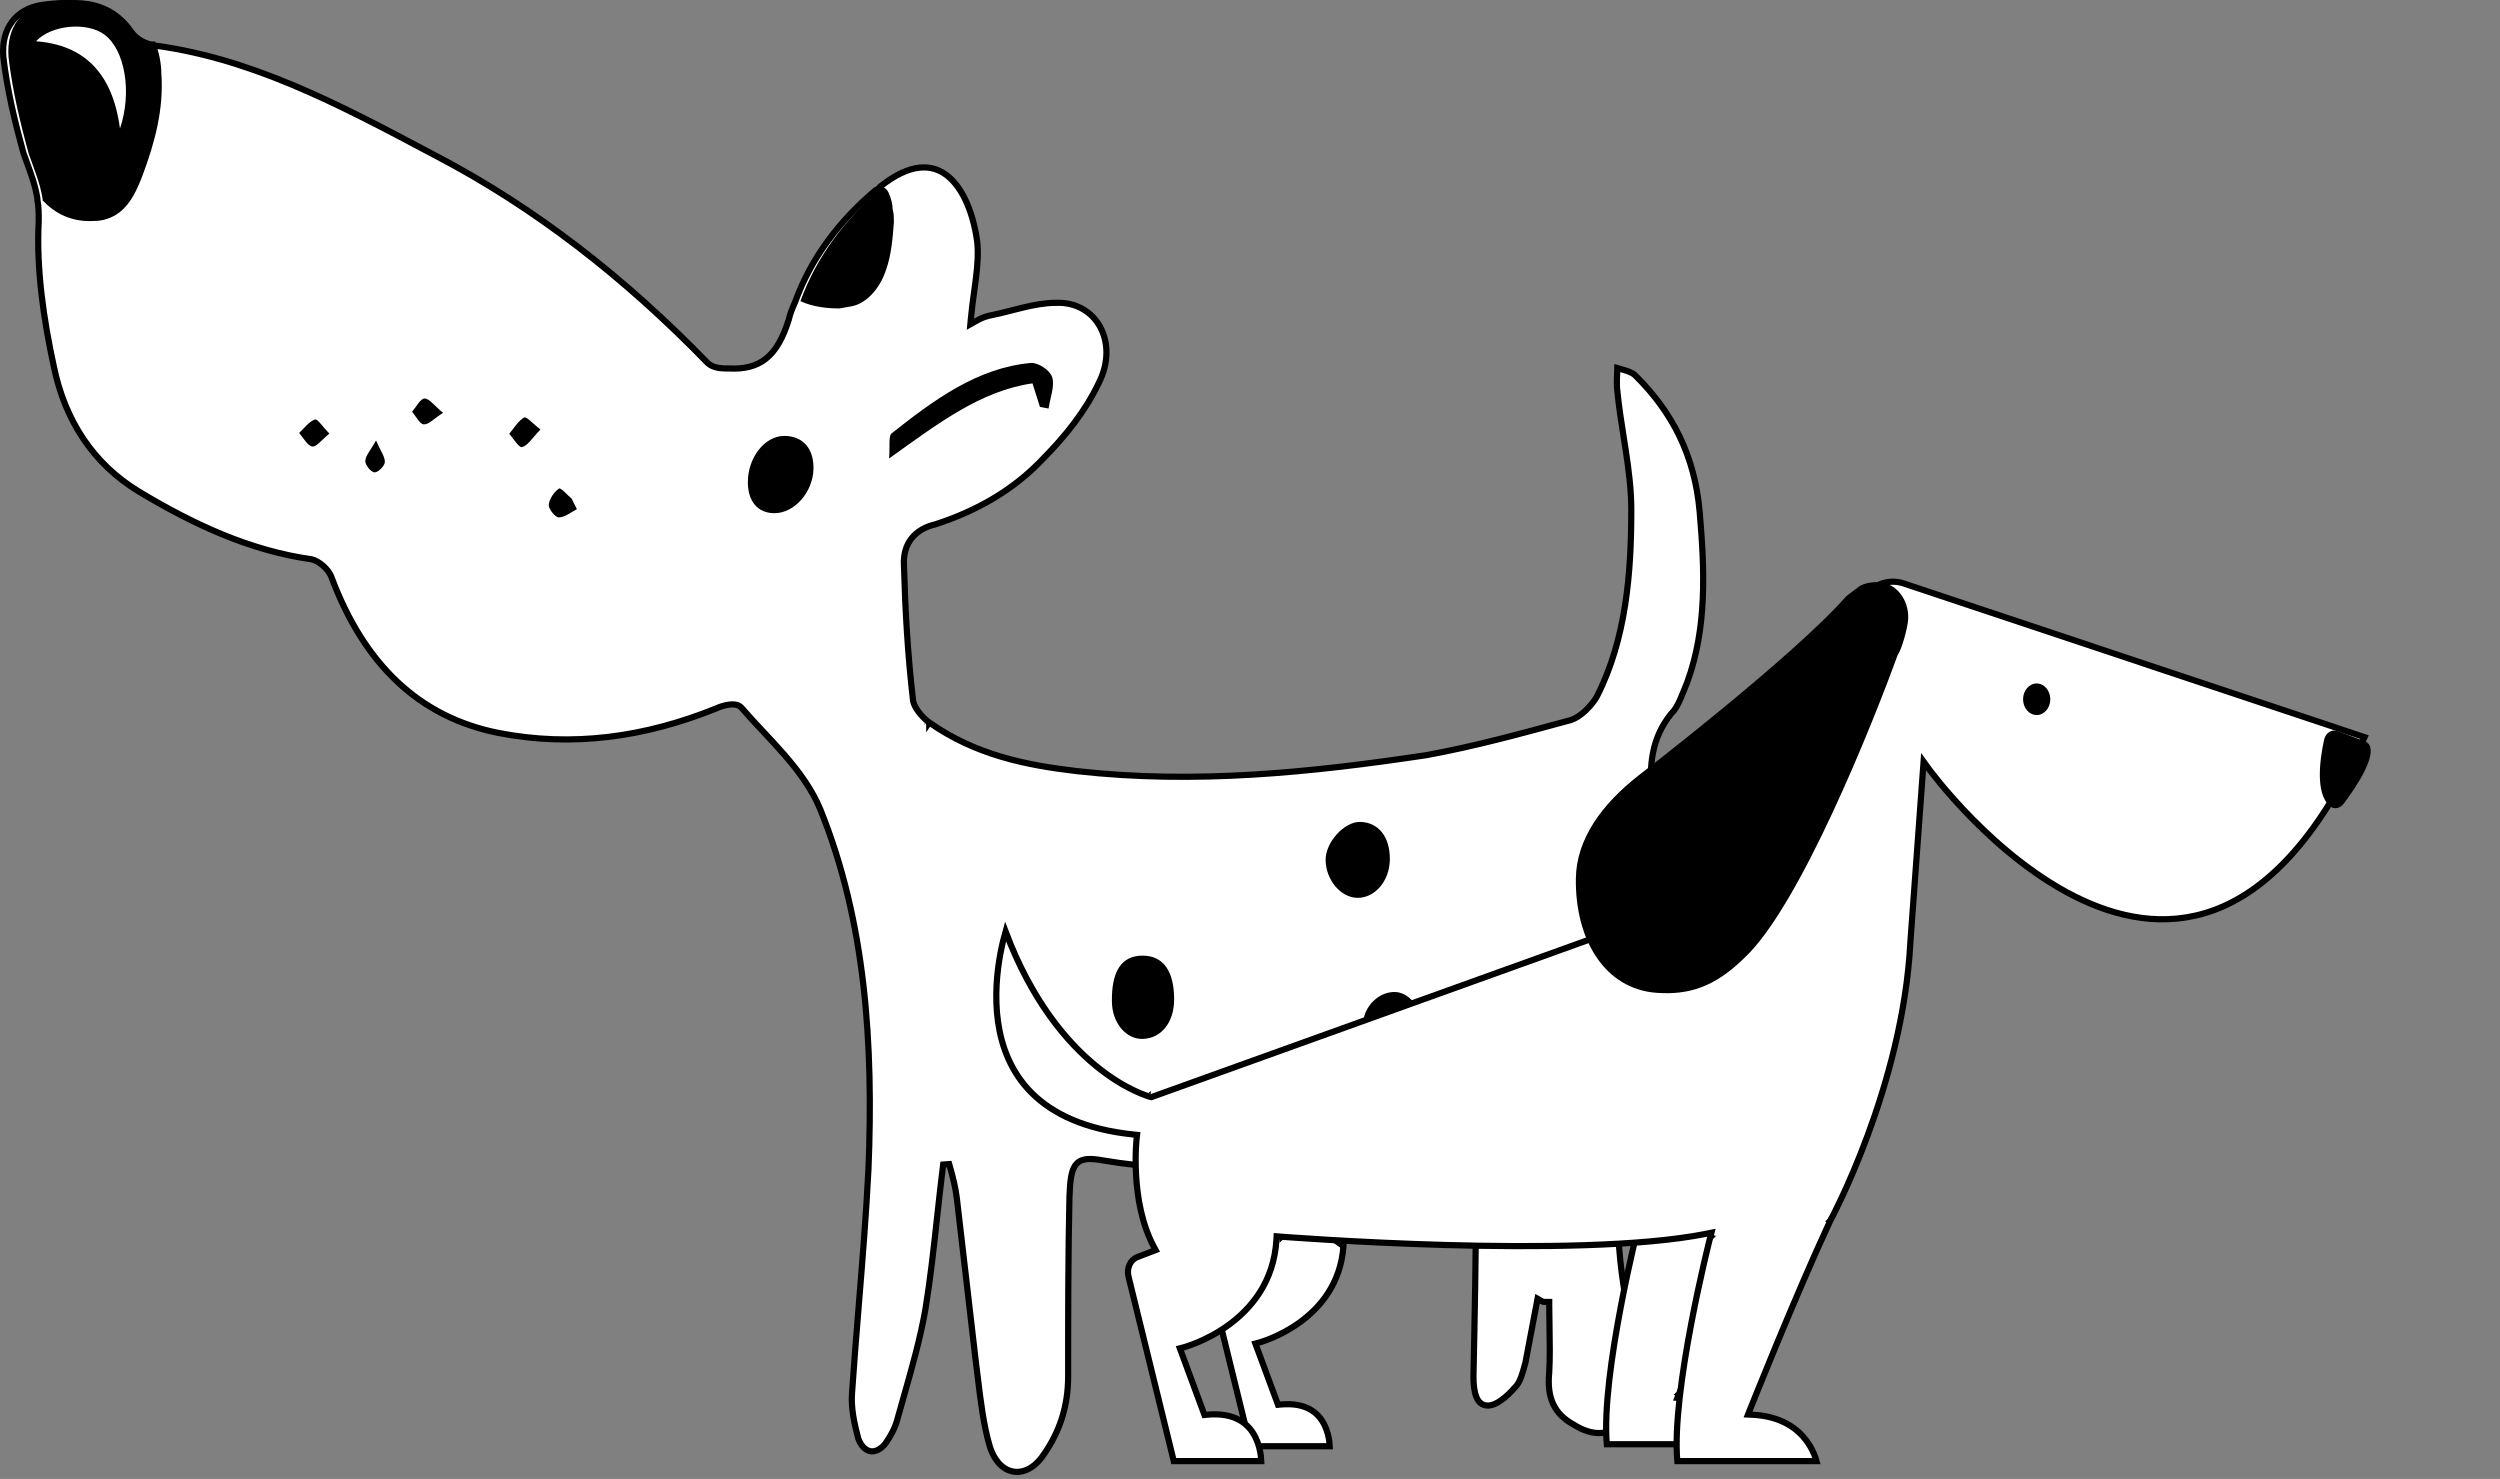 <?xml version="1.0" encoding="UTF-8"?> <svg xmlns="http://www.w3.org/2000/svg" width="404" height="239" viewBox="0 0 404 239" fill="none"><rect x="0" y="0" width="404" height="239" fill="#808080" stroke="none"/> <path d="M150.166 116.751C157.626 122.017 165.887 123.669 174.079 124.62L174.081 124.621C193.124 126.746 211.749 124.856 230.533 122.028L230.541 122.027L230.549 122.026C238.229 120.623 245.902 118.528 253.553 116.439L253.862 116.355L253.875 116.351L253.888 116.347C254.699 116.077 255.525 115.492 256.241 114.818C256.961 114.139 257.606 113.335 258.042 112.58L258.049 112.569L258.055 112.557C262.803 103.249 263.617 92.539 263.617 82.389C263.617 79.164 263.204 75.951 262.718 72.763C262.606 72.023 262.489 71.285 262.373 70.548C261.987 68.103 261.604 65.674 261.37 63.241L261.369 63.229L261.367 63.218C261.272 62.553 261.271 61.882 261.296 61.154C261.303 60.935 261.313 60.709 261.324 60.478C261.338 60.156 261.353 59.822 261.362 59.478C261.508 59.52 261.653 59.561 261.795 59.601L261.831 59.612C262.201 59.716 262.552 59.816 262.882 59.929C263.552 60.158 264.059 60.419 264.376 60.788L264.389 60.803L264.403 60.816C270.24 66.631 273.856 73.593 274.66 82.664C275.476 92.094 275.875 101.418 272.654 110.259C272.464 110.698 272.285 111.15 272.11 111.591L272.067 111.7C271.875 112.184 271.687 112.654 271.487 113.1C271.085 114 270.657 114.752 270.116 115.271L270.094 115.293L270.074 115.317C266.896 119.239 266.498 123.64 266.905 128.404C267.008 130.045 267.059 131.686 267.111 133.364L267.115 133.497C267.165 135.133 267.216 136.804 267.316 138.532L267.317 138.543L267.318 138.554C268.377 148.965 266.358 159.016 264.332 169.105C264.034 170.584 263.737 172.064 263.449 173.547L263.448 173.553C261.391 184.899 260.567 196.521 262.422 208.139C263.229 213.528 263.44 218.917 263.641 224.342C263.639 227.655 262.502 229.871 260.864 230.897C259.238 231.915 256.951 231.863 254.406 230.277L254.394 230.269L254.38 230.262C252.72 229.361 251.631 228.253 250.995 226.893C250.356 225.526 250.152 223.855 250.353 221.791L250.354 221.781V221.771C250.489 219.387 250.443 216.877 250.399 214.429C250.377 213.23 250.355 212.045 250.355 210.897V210.397H249.855C249.638 210.397 249.535 210.396 249.437 210.377C249.353 210.361 249.252 210.327 249.079 210.228L248.468 209.879L248.339 210.571C248.058 212.079 247.776 213.545 247.494 215.009C247.164 216.725 246.834 218.438 246.508 220.211C246.454 220.4 246.401 220.592 246.347 220.786C246.195 221.34 246.038 221.91 245.838 222.456C245.566 223.201 245.241 223.816 244.818 224.204L244.797 224.223L244.778 224.245C244.181 224.933 243.444 225.668 242.67 226.227C241.884 226.795 241.122 227.136 240.46 227.136C239.952 227.136 239.58 226.992 239.292 226.765C238.998 226.533 238.762 226.187 238.58 225.74C238.213 224.834 238.11 223.623 238.11 222.458C238.312 212.791 238.513 203.133 238.513 193.46C238.649 190.93 238.603 188.39 238.558 185.87C238.536 184.617 238.513 183.369 238.513 182.13V181.488L237.891 181.645C231.371 183.291 225.053 184.706 218.529 186.114C205.281 188.468 191.883 189.873 178.298 187.529C177.274 187.351 176.418 187.252 175.716 187.309C174.997 187.368 174.396 187.594 173.941 188.1C173.505 188.586 173.26 189.27 173.105 190.121C172.949 190.977 172.872 192.069 172.821 193.428V193.435C172.61 203.114 172.61 212.778 172.61 222.45V222.452C172.61 227.294 171.215 231.437 168.617 235.13L168.613 235.136C167.156 237.269 165.339 238.067 163.776 237.812C162.212 237.558 160.696 236.217 159.916 233.628C158.942 230.252 158.495 226.578 158.034 222.795C157.922 221.878 157.81 220.955 157.689 220.028C157.205 215.903 156.723 211.725 156.24 207.543C155.701 202.884 155.163 198.221 154.622 193.625V193.623C154.417 191.929 154.004 190.25 153.39 188.116L152.413 188.193C152.045 191.153 151.732 194.011 151.425 196.806C150.874 201.841 150.345 206.67 149.557 211.519C148.734 216.258 147.387 220.991 146.032 225.753C145.711 226.884 145.389 228.016 145.073 229.151L145.071 229.159L145.069 229.166C144.687 230.725 143.913 232.081 143.116 233.231C142.269 234.312 141.371 234.643 140.649 234.512C139.919 234.379 139.164 233.74 138.686 232.438C138.075 230.08 137.491 227.574 137.691 225.082V225.076C138.015 220.298 138.405 215.511 138.795 210.721C139.385 203.479 139.976 196.229 140.339 188.988L140.34 188.983C141.164 168.915 139.938 149.027 132.552 130.775L132.55 130.77C131.193 127.513 129.112 124.696 126.827 122.056C125.689 120.741 124.494 119.464 123.311 118.198L123.297 118.184C122.107 116.911 120.928 115.65 119.813 114.36L119.811 114.357C119.555 114.066 119.201 113.928 118.861 113.87C118.519 113.812 118.145 113.824 117.783 113.873C117.067 113.969 116.31 114.22 115.765 114.473C104.213 119.147 92.474 120.776 80.547 118.441C67.694 115.892 58.831 107.324 53.574 93.294C53.329 92.6 52.805 91.947 52.232 91.443C51.659 90.939 50.976 90.532 50.361 90.385L50.338 90.379L50.314 90.376C40.412 88.981 31.293 84.775 22.337 79.367C15.122 74.962 10.497 68.017 8.69 59.181L8.689 59.175C7.054 51.646 5.848 43.445 6.256 35.731L6.257 35.718V35.705V35.668C6.257 34.531 6.257 33.337 6.045 32.339V32.162V32.123L6.039 32.085C5.719 30.026 5.013 28.1 4.34 26.261C4.147 25.735 3.957 25.216 3.779 24.703C2.357 19.536 1.139 14.388 0.54 9.235C0.344 6.864 0.885 4.932 1.944 3.516C3.003 2.101 4.612 1.157 6.638 0.82C9.074 0.473 11.497 0.31 13.749 0.848C15.979 1.38 18.066 2.606 19.829 5.093C20.533 6.16 21.874 6.926 22.989 7.184L23.045 7.197H23.102H23.685C40.074 9.054 54.709 16.826 69.611 24.74C69.812 24.847 70.013 24.954 70.214 25.061L70.218 25.063C86.491 33.516 101.146 45.035 114.378 58.684L114.393 58.699L114.409 58.713C114.912 59.15 115.523 59.352 116.111 59.449C116.688 59.544 117.285 59.544 117.786 59.544H117.791C120.202 59.664 122.172 59.241 123.778 57.962C125.372 56.691 126.536 54.632 127.468 51.642L127.475 51.62L127.479 51.597C127.667 50.714 128.05 49.815 128.464 48.869L128.471 48.854L128.476 48.838C131.074 41.666 135.676 35.635 141.494 30.745C141.675 30.693 141.816 30.587 141.908 30.507C142.028 30.402 142.142 30.271 142.234 30.163C144.673 28.215 146.78 27.293 148.568 27.095C150.349 26.897 151.858 27.412 153.127 28.427C155.704 30.485 157.311 34.625 157.916 39.06C158.114 40.886 157.97 42.842 157.717 44.923C157.627 45.668 157.521 46.434 157.414 47.214C157.226 48.592 157.03 50.015 156.899 51.447L156.811 52.395L157.641 51.929L157.683 51.906C158.104 51.669 158.837 51.257 159.745 51.041C160.973 50.804 162.214 50.486 163.439 50.173C164.054 50.016 164.665 49.859 165.268 49.715C167.096 49.276 168.889 48.936 170.666 48.936H170.675L170.684 48.935C173.959 48.82 176.485 50.426 177.798 52.853C179.115 55.288 179.232 58.594 177.563 61.885L177.558 61.896C175.346 66.539 172.12 70.505 168.669 74.018L168.662 74.026C163.639 79.371 157.607 82.634 151.143 84.737C149.535 85.11 148.208 85.865 147.311 86.999C146.408 88.14 145.975 89.62 146.079 91.37C146.283 98.678 146.695 105.751 147.507 112.838C147.518 113.589 147.956 114.393 148.449 115.05C148.962 115.735 149.61 116.362 150.166 116.751ZM150.166 116.751C150.166 116.75 150.165 116.75 150.165 116.75L150.453 116.342L150.167 116.752C150.167 116.751 150.166 116.751 150.166 116.751Z" fill="white"></path> <path d="M150.166 116.751C157.626 122.017 165.887 123.669 174.079 124.62L174.081 124.621C193.124 126.746 211.749 124.856 230.533 122.028L230.541 122.027L230.549 122.026C238.229 120.623 245.902 118.528 253.553 116.439L253.862 116.355L253.875 116.351L253.888 116.347C254.699 116.077 255.525 115.492 256.241 114.818C256.961 114.139 257.606 113.335 258.042 112.58L258.049 112.569L258.055 112.557C262.803 103.249 263.617 92.539 263.617 82.389C263.617 79.164 263.204 75.951 262.718 72.763C262.606 72.023 262.489 71.285 262.373 70.548C261.987 68.103 261.604 65.674 261.37 63.241L261.369 63.229L261.367 63.218C261.272 62.553 261.271 61.882 261.296 61.154C261.303 60.935 261.313 60.709 261.324 60.478C261.338 60.156 261.353 59.822 261.362 59.478C261.508 59.52 261.653 59.561 261.795 59.601L261.831 59.612C262.201 59.716 262.552 59.816 262.882 59.929C263.552 60.158 264.059 60.419 264.376 60.788L264.389 60.803L264.403 60.816C270.24 66.631 273.856 73.593 274.66 82.664C275.476 92.094 275.875 101.418 272.654 110.259C272.464 110.698 272.285 111.15 272.11 111.591L272.067 111.7C271.875 112.184 271.687 112.654 271.487 113.1C271.085 114 270.657 114.752 270.116 115.271L270.094 115.293L270.074 115.317C266.896 119.239 266.498 123.64 266.905 128.404C267.008 130.045 267.059 131.686 267.111 133.364L267.115 133.497C267.165 135.133 267.216 136.804 267.316 138.532L267.317 138.543L267.318 138.554C268.377 148.965 266.358 159.016 264.332 169.105C264.034 170.584 263.737 172.064 263.449 173.547L263.448 173.553C261.391 184.899 260.567 196.521 262.422 208.139C263.229 213.528 263.44 218.917 263.641 224.342C263.639 227.655 262.502 229.871 260.864 230.897C259.238 231.915 256.951 231.863 254.406 230.277L254.394 230.269L254.38 230.262C252.72 229.361 251.631 228.253 250.995 226.893C250.356 225.526 250.152 223.855 250.353 221.791L250.354 221.781V221.771C250.489 219.387 250.443 216.877 250.399 214.429C250.377 213.23 250.355 212.045 250.355 210.897V210.397H249.855C249.638 210.397 249.535 210.396 249.437 210.377C249.353 210.361 249.252 210.327 249.079 210.228L248.468 209.879L248.339 210.571C248.058 212.079 247.776 213.545 247.494 215.009C247.164 216.725 246.834 218.438 246.508 220.211C246.454 220.4 246.401 220.592 246.347 220.786C246.195 221.34 246.038 221.91 245.838 222.456C245.566 223.201 245.241 223.816 244.818 224.204L244.797 224.223L244.778 224.245C244.181 224.933 243.444 225.668 242.67 226.227C241.884 226.795 241.122 227.136 240.46 227.136C239.952 227.136 239.58 226.992 239.292 226.765C238.998 226.533 238.762 226.187 238.58 225.74C238.213 224.834 238.11 223.623 238.11 222.458C238.312 212.791 238.513 203.133 238.513 193.46C238.649 190.93 238.603 188.39 238.558 185.87C238.536 184.617 238.513 183.369 238.513 182.13V181.488L237.891 181.645C231.371 183.291 225.053 184.706 218.529 186.114C205.281 188.468 191.883 189.873 178.298 187.529C177.274 187.351 176.418 187.252 175.716 187.309C174.997 187.368 174.396 187.594 173.941 188.1C173.505 188.586 173.26 189.27 173.105 190.121C172.949 190.977 172.872 192.069 172.821 193.428V193.435C172.61 203.114 172.61 212.778 172.61 222.45V222.452C172.61 227.294 171.215 231.437 168.617 235.13L168.613 235.136C167.156 237.269 165.339 238.067 163.776 237.812C162.212 237.558 160.696 236.217 159.916 233.628C158.942 230.252 158.495 226.578 158.034 222.795C157.922 221.878 157.81 220.955 157.689 220.028C157.205 215.903 156.723 211.725 156.24 207.543C155.701 202.884 155.163 198.221 154.622 193.625V193.623C154.417 191.929 154.004 190.25 153.39 188.116L152.413 188.193C152.045 191.153 151.732 194.011 151.425 196.806C150.874 201.841 150.345 206.67 149.557 211.519C148.734 216.258 147.387 220.991 146.032 225.753C145.711 226.884 145.389 228.016 145.073 229.151L145.071 229.159L145.069 229.166C144.687 230.725 143.913 232.081 143.116 233.231C142.269 234.312 141.371 234.643 140.649 234.512C139.919 234.379 139.164 233.74 138.686 232.438C138.075 230.08 137.491 227.574 137.691 225.082V225.076C138.015 220.298 138.405 215.511 138.795 210.721C139.385 203.479 139.976 196.229 140.339 188.988L140.34 188.983C141.164 168.915 139.938 149.027 132.552 130.775L132.55 130.77C131.193 127.513 129.112 124.696 126.827 122.056C125.689 120.741 124.494 119.464 123.311 118.198L123.297 118.184C122.107 116.911 120.928 115.65 119.813 114.36L119.811 114.357C119.555 114.066 119.201 113.928 118.861 113.87C118.519 113.812 118.145 113.824 117.783 113.873C117.067 113.969 116.31 114.22 115.765 114.473C104.213 119.147 92.474 120.776 80.547 118.441C67.694 115.892 58.831 107.324 53.574 93.294C53.329 92.6 52.805 91.947 52.232 91.443C51.659 90.939 50.976 90.532 50.361 90.385L50.338 90.379L50.314 90.376C40.412 88.981 31.293 84.775 22.337 79.367C15.122 74.962 10.497 68.017 8.69 59.181L8.689 59.175C7.054 51.646 5.848 43.445 6.256 35.731L6.257 35.718V35.705V35.668C6.257 34.531 6.257 33.337 6.045 32.339V32.162V32.123L6.039 32.085C5.719 30.026 5.013 28.1 4.34 26.261C4.147 25.735 3.957 25.216 3.779 24.703C2.357 19.536 1.139 14.388 0.54 9.235C0.344 6.864 0.885 4.932 1.944 3.516C3.003 2.101 4.612 1.157 6.638 0.82C9.074 0.473 11.497 0.31 13.749 0.848C15.979 1.38 18.066 2.606 19.829 5.093C20.533 6.16 21.874 6.926 22.989 7.184L23.045 7.197H23.102H23.685C40.074 9.054 54.709 16.826 69.611 24.74C69.812 24.847 70.013 24.954 70.214 25.061L70.218 25.063C86.491 33.516 101.146 45.035 114.378 58.684L114.393 58.699L114.409 58.713C114.912 59.15 115.523 59.352 116.111 59.449C116.688 59.544 117.285 59.544 117.786 59.544H117.791C120.202 59.664 122.172 59.241 123.778 57.962C125.372 56.691 126.536 54.632 127.468 51.642L127.475 51.62L127.479 51.597C127.667 50.714 128.05 49.815 128.464 48.869L128.471 48.854L128.476 48.838C131.074 41.666 135.676 35.635 141.494 30.745C141.675 30.693 141.816 30.587 141.908 30.507C142.028 30.402 142.142 30.271 142.234 30.163C144.673 28.215 146.78 27.293 148.568 27.095C150.349 26.897 151.858 27.412 153.127 28.427C155.704 30.485 157.311 34.625 157.916 39.06C158.114 40.886 157.97 42.842 157.717 44.923C157.627 45.668 157.521 46.434 157.414 47.214C157.226 48.592 157.03 50.015 156.899 51.447L156.811 52.395L157.641 51.929L157.683 51.906C158.104 51.669 158.837 51.257 159.745 51.041C160.973 50.804 162.214 50.486 163.439 50.173C164.054 50.016 164.665 49.859 165.268 49.715C167.096 49.276 168.889 48.936 170.666 48.936H170.675L170.684 48.935C173.959 48.82 176.485 50.426 177.798 52.853C179.115 55.288 179.232 58.594 177.563 61.885L177.558 61.896C175.346 66.539 172.12 70.505 168.669 74.018L168.662 74.026C163.639 79.371 157.607 82.634 151.143 84.737C149.535 85.11 148.208 85.865 147.311 86.999C146.408 88.14 145.975 89.62 146.079 91.37C146.283 98.678 146.695 105.751 147.507 112.838C147.518 113.589 147.956 114.393 148.449 115.05C148.962 115.735 149.61 116.362 150.166 116.751ZM150.166 116.751C150.166 116.75 150.165 116.75 150.165 116.75L150.453 116.342L150.167 116.752C150.167 116.751 150.166 116.751 150.166 116.751Z" stroke="black"></path> <path d="M26.074 11.889C26.485 17.542 25.058 22.966 23.018 28.395C22.202 30.513 21.174 32.871 19.343 34.289C18.115 35.228 16.687 35.705 15.259 35.705C11.588 35.938 8.933 34.52 6.889 32.393V32.162C6.485 29.567 5.461 27.209 4.646 24.852C3.218 19.667 1.99 14.483 1.386 9.285C0.974 4.338 3.63 1.035 7.913 0.326C12.812 -0.374 17.915 -0.374 21.586 4.811C22.202 5.75 23.422 6.46 24.446 6.697H25.058C25.673 8.346 26.074 10.24 26.074 11.889Z" fill="black"></path> <path d="M19.389 20.781C18.2 11.795 13.585 7.258 5.827 6.669C8.317 3.981 14.101 3.513 16.876 5.591C20.205 8.069 21.371 14.911 19.389 20.781Z" fill="white"></path> <path d="M125.131 82.933C122.492 82.923 120.883 81.065 120.853 77.998C120.818 73.968 123.584 70.425 126.756 70.443C129.738 70.461 131.528 72.475 131.458 75.769C131.378 79.536 128.372 82.941 125.131 82.933Z" fill="black"></path> <path d="M229.925 166.46C230.052 163.453 228.039 160.55 225.675 160.323C222.97 160.082 220.366 162.556 220.253 165.485C220.134 168.569 222.304 171.738 224.652 171.93C227.165 172.139 229.797 169.399 229.925 166.46ZM219.784 132.82C217.218 132.784 214.188 136.127 214.219 138.972C214.246 142.158 216.624 145.02 219.303 145.091C222.17 145.159 224.556 142.377 224.599 138.908C224.645 135.245 222.766 132.869 219.784 132.82ZM189.743 161.473C189.75 165.182 187.7 167.784 184.709 167.888C181.973 167.981 179.73 165.311 179.684 161.896C179.606 156.905 181.253 154.429 184.656 154.429C187.961 154.439 189.728 156.887 189.743 161.473Z" fill="black"></path> <path d="M59.032 74.499C59.001 75.136 59.967 76.312 60.521 76.34C61.098 76.353 62.145 75.328 62.187 74.686C62.241 73.839 61.521 72.926 60.767 71.187C59.855 72.818 59.062 73.642 59.032 74.499ZM68.599 64.402C67.918 64.43 67.26 65.77 66.594 66.537C67.213 67.255 67.814 68.525 68.48 68.579C69.272 68.629 70.126 67.652 71.597 66.711C70.177 65.552 69.376 64.384 68.599 64.402ZM92.37 80.57C91.666 79.995 90.627 78.746 90.327 78.956C89.557 79.474 88.78 80.597 88.676 81.564C88.614 82.214 89.715 83.605 90.304 83.615C91.278 83.615 92.251 82.776 93.229 82.29C92.948 81.711 92.655 81.141 92.37 80.57ZM50.888 67.79C49.93 68.129 49.172 69.199 48.337 69.969C49.033 70.745 49.684 72.033 50.461 72.154C51.15 72.256 51.985 71.066 53.228 70.073C52.135 68.958 51.312 67.644 50.888 67.79ZM87.337 69.408C86.036 70.745 85.301 71.997 84.374 72.252C83.85 72.394 83 70.874 82.288 70.108C83.073 69.19 83.746 68.009 84.697 67.469C85.078 67.247 86.055 68.432 87.337 69.408Z" fill="black"></path> <path d="M144.251 33.811C144.251 33.103 144.047 32.162 143.639 31.221C143.435 30.744 143.023 30.277 142.619 30.277C136.697 35.228 131.998 41.358 129.35 48.668C131.394 49.608 133.637 49.844 135.681 49.844C136.697 49.608 137.721 49.608 138.737 49.144C140.779 48.191 142.411 46.073 143.228 43.483C144.047 41.122 144.251 38.532 144.451 35.938V35.705C144.451 35.228 144.451 34.52 144.251 33.811ZM168.058 65.762C167.7 64.631 167.341 63.489 166.848 61.951C158.417 63.168 151.529 68.49 143.681 74.084C143.839 72.163 143.562 70.434 144.078 70.037C150.943 64.613 157.97 59.427 166.564 58.657C167.722 58.554 169.65 59.788 170.027 60.94C170.489 62.348 169.697 64.3 169.451 66.021C168.985 65.931 168.523 65.847 168.058 65.762Z" fill="black"></path> <path d="M264.895 197.593L283.99 195.377C281.232 201.369 278.148 208.637 275.718 214.498C274.447 217.562 273.354 220.244 272.578 222.159C272.191 223.117 271.883 223.883 271.671 224.41C271.566 224.673 271.484 224.877 271.429 225.015L271.367 225.171L271.351 225.211L271.347 225.221L271.346 225.224L271.345 225.225C271.345 225.225 271.345 225.225 271.81 225.41L271.345 225.225L271.086 225.876L271.786 225.909C276.504 226.133 279.114 228.172 280.555 230.12C281.282 231.102 281.719 232.071 281.974 232.794C282.053 233.019 282.115 233.219 282.162 233.388H259.66C259.172 227.786 260.447 218.943 261.885 211.364C262.62 207.485 263.394 203.958 263.984 201.401C264.279 200.122 264.528 199.086 264.703 198.37C264.783 198.041 264.848 197.78 264.895 197.593Z" fill="white" stroke="black"></path> <path d="M196.492 187.681C196.504 187.417 196.518 187.182 196.532 186.979L217.104 201.369C216.662 207.46 213.304 211.339 210.004 213.718C208.328 214.926 206.671 215.742 205.434 216.256C204.815 216.513 204.303 216.693 203.948 216.809C203.77 216.867 203.631 216.909 203.538 216.936C203.492 216.949 203.457 216.959 203.434 216.965L203.409 216.972L203.403 216.973L203.402 216.974L202.866 217.112L203.058 217.631L206.396 226.649L206.53 227.01L206.913 226.973C209.058 226.767 210.597 227.133 211.708 227.758C212.82 228.384 213.545 229.293 214.02 230.244C214.497 231.199 214.717 232.188 214.816 232.945C214.855 233.244 214.875 233.504 214.885 233.709H202.065L195.401 206.586L195.4 206.582C195.084 205.343 195.689 204.113 196.632 203.739C196.633 203.739 196.634 203.738 196.634 203.738L198.885 202.871L199.415 202.667L199.146 202.167C197.343 198.826 196.701 194.827 196.516 191.634C196.425 190.042 196.447 188.662 196.492 187.681Z" fill="white" stroke="black"></path> <path d="M307.652 94.289L382.109 119.128C374.978 134.877 367.055 143.036 359.237 146.485C351.35 149.964 343.466 148.695 336.41 145.406C329.348 142.115 323.159 136.817 318.726 132.324C316.512 130.08 314.742 128.043 313.526 126.568C312.919 125.831 312.449 125.234 312.133 124.822C311.975 124.617 311.855 124.457 311.774 124.35C311.734 124.296 311.704 124.255 311.684 124.228L311.662 124.197L311.657 124.19L311.655 124.188C311.655 124.188 311.655 124.188 311.25 124.482L311.655 124.188L310.852 123.079L310.752 124.445L308.716 152.242V152.252C308.111 163.96 304.876 175.214 301.786 183.552C300.241 187.718 298.735 191.151 297.615 193.541C297.055 194.735 296.592 195.669 296.27 196.304C296.109 196.621 295.982 196.863 295.897 197.025C295.854 197.107 295.821 197.168 295.8 197.209L295.775 197.254L295.769 197.265L295.768 197.268L295.767 197.269L296.207 197.508L295.767 197.269L295.76 197.283L295.753 197.297C292.901 203.429 289.647 211.091 287.107 217.215C285.837 220.278 284.745 222.959 283.97 224.873C283.583 225.83 283.275 226.596 283.064 227.123C282.958 227.386 282.877 227.59 282.822 227.728L282.76 227.884L282.744 227.924L282.74 227.934L282.739 227.937H282.738C282.738 227.937 282.738 227.937 282.793 227.959L282.738 227.937L282.48 228.587L283.178 228.622C287.896 228.855 290.504 230.896 291.944 232.844C292.67 233.826 293.106 234.795 293.36 235.517C293.439 235.742 293.5 235.941 293.547 236.11H271.053C270.561 230.508 271.834 221.664 273.27 214.085C274.006 210.206 274.779 206.679 275.369 204.121C275.664 202.843 275.913 201.807 276.088 201.091C276.175 200.733 276.244 200.455 276.292 200.267C276.315 200.173 276.333 200.101 276.345 200.053L276.359 199.999L276.363 199.985V199.982L276.364 199.981C276.364 199.981 276.364 199.981 276.296 199.963L276.364 199.981L276.561 199.21L275.781 199.367C265.277 201.478 248.055 201.6 233.414 201.187C226.104 200.981 219.452 200.642 214.628 200.354C212.216 200.211 210.262 200.08 208.91 199.985C208.235 199.938 207.71 199.899 207.354 199.873C207.176 199.859 207.04 199.849 206.949 199.842L206.846 199.834L206.821 199.832H206.814L206.813 199.831C206.812 199.831 206.812 199.831 206.773 200.33L206.812 199.831L206.303 199.791L206.274 200.301C205.881 207.174 202.133 211.527 198.454 214.178C196.612 215.505 194.793 216.4 193.434 216.964C192.755 217.246 192.193 217.444 191.802 217.571C191.606 217.634 191.454 217.68 191.351 217.71C191.3 217.725 191.261 217.736 191.236 217.742L191.208 217.75L191.202 217.752H191.201L190.665 217.89L190.857 218.409L194.508 228.296L194.642 228.657L195.025 228.62C197.384 228.394 199.082 228.797 200.311 229.489C201.54 230.182 202.341 231.188 202.866 232.238C203.392 233.292 203.635 234.383 203.745 235.217C203.791 235.572 203.814 235.878 203.824 236.11H189.681L182.375 206.331L182.373 206.325C182.017 204.948 182.685 203.582 183.748 203.163C183.749 203.163 183.749 203.163 183.75 203.162L186.221 202.215L186.752 202.011L186.482 201.51C184.498 197.834 183.792 193.442 183.59 189.939C183.489 188.193 183.513 186.679 183.563 185.603C183.588 185.065 183.619 184.637 183.644 184.344C183.657 184.198 183.667 184.086 183.675 184.011C183.679 183.973 183.682 183.945 183.684 183.926L183.686 183.906L183.687 183.901V183.9L183.746 183.396L183.241 183.344C175.298 182.529 170.105 179.972 166.756 176.648C163.405 173.321 161.851 169.178 161.277 165.102C160.703 161.023 161.114 157.032 161.673 154.052C161.946 152.597 162.254 151.388 162.497 150.533C166.748 161.786 172.426 168.426 177.136 172.274C179.585 174.274 181.768 175.517 183.345 176.261C184.133 176.633 184.77 176.88 185.214 177.036C185.436 177.113 185.609 177.168 185.728 177.203C185.768 177.215 185.802 177.225 185.829 177.233C185.843 177.237 185.856 177.24 185.867 177.243L185.905 177.253L185.915 177.256L185.919 177.257H185.92C185.92 177.257 185.921 177.257 186.042 176.772L185.921 177.257L186.068 177.294L186.211 177.243L280.52 143.322L280.724 143.248L280.81 143.049L300.203 98.109C301.603 94.862 304.748 93.314 307.651 94.288L307.652 94.289Z" fill="white" stroke="black"></path> <path d="M264.833 125.276C264.833 125.276 289.714 106.176 298.365 96.339L300.08 95.038C300.978 94.226 302.536 94.012 303.759 94.092C306.45 94.266 308.513 96.932 308.363 100.048C308.297 101.363 307.35 104.924 306.665 105.838C302.69 116.821 290.891 146.352 281.973 154.719C277.025 159.617 272.838 160.772 267.824 160.451C259.303 159.903 254.504 151.799 254.661 141.917C254.758 135.547 258.899 129.912 264.833 125.276Z" fill="black"></path> <path d="M329.129 110.447C330.341 110.447 331.33 111.597 331.33 113.001C331.33 114.41 330.341 115.551 329.129 115.551C327.916 115.551 326.928 114.41 326.928 113.001C326.928 111.597 327.916 110.447 329.129 110.447Z" fill="black"></path> <path d="M382.379 119.874L377.753 118.14C376.818 117.793 375.822 118.413 375.579 119.518C374.91 122.576 374.079 128.249 376.533 130.291C377.215 130.857 378.177 130.626 378.727 129.894C380.594 127.424 384.796 121.358 382.379 119.874Z" fill="black"></path> </svg> 